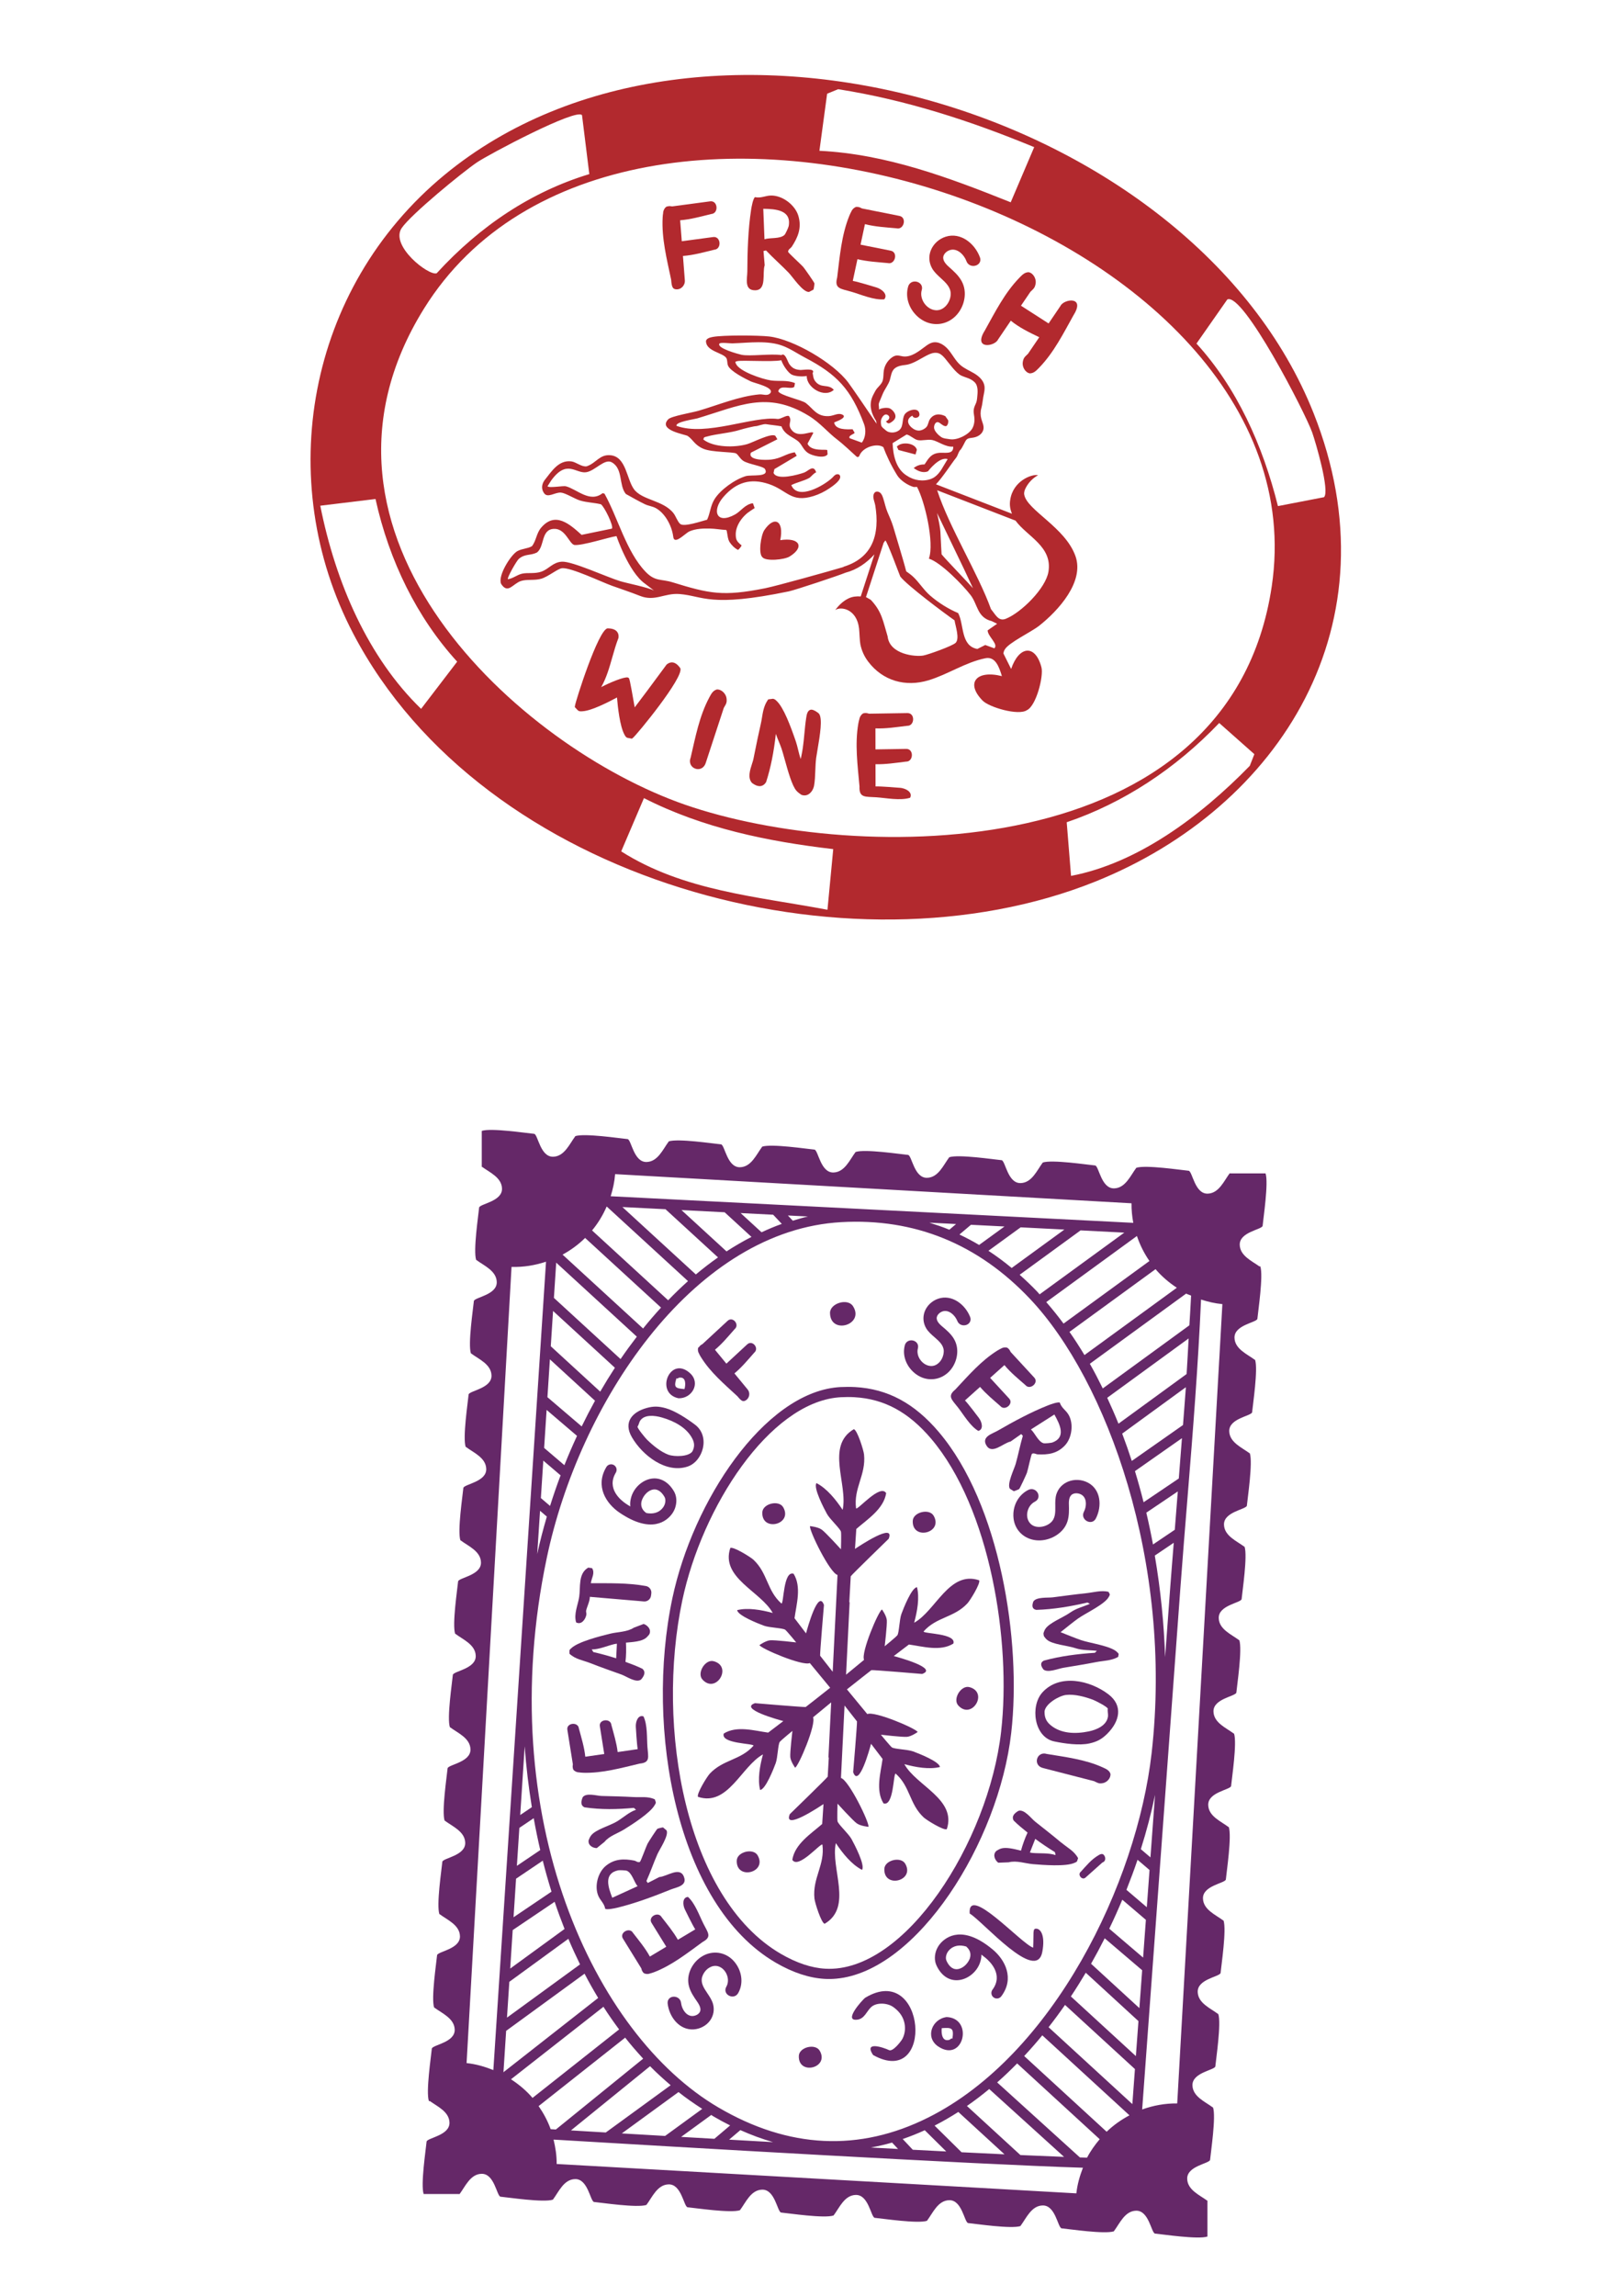 <?xml version="1.0" encoding="UTF-8"?>
<svg id="Calque_6" xmlns="http://www.w3.org/2000/svg" version="1.1" viewBox="0 0 700 1000">
  <!-- Generator: Adobe Illustrator 29.7.0, SVG Export Plug-In . SVG Version: 2.1.1 Build 138)  -->
  <defs>
    <style>
      .st0 {
        fill: #b2292e;
      }

      .st1 {
        fill: #652868;
      }
    </style>
  </defs>
  <g>
    <path class="st0" d="M390.67,194.49l.7,1.49,7.42,1.94.59-2.02c-.74-3.05-6.67-3.71-8.71-1.41Z"/>
    <path class="st0" d="M452.65,272.51c8.34-6.58,19.78-19.13,15.82-30.32-4.45-12.58-21.12-19.98-22.32-26.78-.19-1.07.23-2.15.74-3.1,1.2-2.25,3.06-4.14,5.29-5.37-2.65-.6-10.91,2.43-12.13,10.74-.4,2.32.03,4.25.75,6.04l-33.1-12.81c2.9-3,7.18-9.66,8.77-11.55.75-.9,1.11-2.94,2.1-3.68.74-1.1,1.26-2.25,1.88-3.41.71-1.32,1.43-1.43,2.96-1.61,1.15-.13,2.29-.48,3.23-1.15.94-.67,1.65-1.71,1.78-2.86.16-1.45-.58-2.82-.96-4.23-.41-1.5-.43-3.15,0-4.65.45-1.61.55-3.14.84-4.81.3-1.67.8-3.37.49-5.05-.44-2.33-2.39-4.08-4.43-5.3-2.04-1.22-4.3-2.12-6.08-3.69-2.05-1.81-3.29-4.35-5.03-6.47-1.73-2.12-4.39-3.91-7.05-3.28-1.13.27-2.12.94-3.05,1.64-2.98,2.21-6.23,4.9-9.91,4.38-.92-.13-1.84-.47-2.77-.36-.77.09-1.47.47-2.09.94-1.81,1.35-3.06,3.43-3.4,5.67-.21,1.39-.08,2.83-.44,4.19-.48,1.84-2.32,2.91-3.23,4.58-.58,1.07-1.19,2.14-1.58,3.3-1.15,3.47-.02,6.87,1.91,9.83,0,0,.07.49.2,1.19-4.45-6.62-10.86-15.94-12.33-17.92-6.39-8.59-23.86-18.85-34.45-20.07-4.79-.55-20.09-.64-24.53.19-1.09.2-3.08.63-3,2.07.28,4.23,7.35,4.81,8.84,7.1.56.86.31,2.25.75,3.3,1.01,2.48,7.35,5.68,9.95,6.91,1.61.76,10.17,2.55,8.54,5.01-1.28,1.56-3.19.49-4.75.63-9.01.8-18,4.64-26.64,7.15-2.63.77-11.82,2.32-13.12,3.68-4.68,4.86,7.45,6.57,8.5,7.3,2.36,1.64,2.95,3.94,6.81,5.57,3.76,1.59,12.94,1.29,14.23,2.03.94.54,1.61,2.17,3.07,3.18,2.23,1.53,8.84,2.3,9.56,3.67,1.93,3.66-6,2.29-8.45,3.03-4.73,1.44-11.05,5.92-13.62,10.11-1.79,2.93-1.79,5.91-3.18,8.86-2.47.63-10.08,3.29-11.74,1.83-1.16-1.02-1.89-3.35-2.89-4.64-4.41-5.7-13.73-5.63-17.25-10.49-3.2-4.42-3.37-14.02-10.07-14.76-4.88-.54-6.29,3.38-10.49,4.8-2.17.39-4.63-1.86-6.66-2.13-5.61-.74-8.66,4.41-11.72,8.2-1.21,1.69-1.47,3.65-.37,5.39,1.58,2.74,4.83-.25,7.56,0,2.02.19,5.96,2.74,8.29,3.44,2.94.89,6.1.91,9.07,1.64,1.44.93,5.62,9.38,4.82,10.6l-13.23,2.72c-5.23-4.72-11.48-10.3-17.61-3.14-2.11,2.47-2.1,5.63-4.02,8.08-2,1.13-4.17.99-6.32,2.13-2.8,1.48-8.75,10.87-7.08,14.32,2.97,4.53,5.06-.1,8.57-1.28,2.62-.88,5.92-.13,8.9-1.01,3.09-.92,7.2-4.41,9.06-4.58,3.94-.35,17.05,5.96,21.63,7.61,4.37,1.58,7.94,2.71,12.3,4.44,6.52,2.6,10.69-1.32,17.23-.8,10.4.82,13.04,6,47.6-1.16,2.83-.59,21.88-6.94,24.71-8.14,5.01-1.3,9.16-4.23,12.58-7.97l-5.96,18.32c-1.79-.14-3.61.05-5.24.82-2.38,1.12-4.34,3-5.87,5.13,2.35-1.74,9.37-.61,10.38,7.97.18,1.49.27,5.41.57,6.9.56,2.79,1.69,5.29,3.42,7.57,6.39,8.42,16.26,11.13,26.23,8.13,8.5-2.56,16.06-7.84,24.81-9.61,4.25-.86,5.92,3.51,7.19,7.79-11.13-2.81-15.97,2.99-8.36,10.7,2.8,2.84,15.57,6.64,19.26,4.12,4.06-1.88,7.33-14.79,6.33-18.65-2.65-10.18-9.78-9.41-13.2.71l-3.35-6.71c.03-.65.26-1.22.59-1.78,1.77-3.03,11.36-7.5,14.96-10.33ZM404.22,205.26s4.96-6.58,8.57-5.32l-2.02,3.37c-1.1,1.98-2.8,4.34-5.03,5.17-.01,0-.02.02-.04.03-3.51,1.34-7.54.78-10.62-1.34,0,0-.01,0-.02.01-4.81-2.93-6.05-8.99-6.24-14.21l6.09-3.75c1.68.36,3.2,2.06,4.8,2.43,1.85.42,4.4-.45,6.4-.02,2.59.56,5.73,3.14,9.11,2.88.14,3.42-3.29,2.55-5.7,2.67-3.8.2-4.98,2.29-6.79,5.07-2.25.01-3.46.65-4.74,1.56,1.79,1.37,4.11,2.33,6.23,1.45ZM382.83,178.42c.19-.14-.06-1.84-.06-2.12.01-.62.11-.85.34-1.4.51-1.17.96-2.37,1.48-3.55.84-1.91,2.41-3.9,3.02-5.86.51-1.65.61-3.99,2.35-5.23,1.25-.89,2.82-1.16,4.34-1.32,3.72-.39,7.24-3.26,10.56-4.69,1.26-.55,2.72-.85,4.02-.39,1.19.42,2.08,1.41,2.89,2.37,1.66,1.95,4.6,6.24,6.98,7.35,2.07.96,3.97,1.12,5.76,2.84,1.7,1.63,1.36,4.57,1.15,6.68-.12,1.16-.22,1.88-.7,2.89-.49,1.05-.88,2.02-.85,3.21.02.84.21,1.66.3,2.49.18,1.63-.05,3.32-.81,4.77-1.48,2.81-6.71,5.39-9.89,4.81-1.32-.24-2.64-.21-3.75-.95-1.12-.74-2.77-2.37-3.04-3.71-.13-.64-.01-1.32.29-1.9.21-.41.55-.79,1.01-.86.51-.08.98.24,1.39.54.54.4,1.76,1.42,2.56,1.16.7-.23,1.15-2.11.77-2.65,0,0-1.18-1.67-1.18-1.67-2.45-1.23-5.1-1.06-6.7,1.35-.65.97-.68,2.25-1.36,3.19-.62.86-1.89,1.55-2.94,1.71-1.34.21-2.68-.43-3.7-1.32-.77-.67-1.43-1.55-1.5-2.57-.08-1.21.87-2.06,1.85-2.59.53,1.61,3.23,1.09,3.1-.61-.25-3.47-5.5-1.73-6.54.26-1.22,2.35-.24,5.42-2.62,6.93-1.15.73-2.58.95-3.9.64-.7-.16-1.18-.43-1.69-.89-.53-.49-1.4-1.04-1.75-1.68-.2-.37-.24-.8-.27-1.22-.03-.43-.07-.87,0-1.3.15-.95,1.12-2.72,2.27-2.63.4.03.78.25,1.06.54.86.92-.24,2.2-1.17,2.42.3.42.67.89,1.18.9.31.01.59-.15.86-.3.99-.59,2.01-1.42,2.12-2.57.13-1.43-1.27-3.07-2.49-3.64-1.07-.49-3.79-.17-4.73.53ZM335.7,165.65c-3.68-.54-13.6-3.85-15.12-7.21-.37-.81-.45-.92.5-1.15,2.27-.55,14.97.44,19.26-.41.74,2.29,2.99,5.43,4.46,6.22,1.32.7,4.33,1.05,6.61.64-.1,5.16,7.79,9.77,11.79,6.03-2.41-2.74-5.48-.48-8-3.63-.98-1.22-.96-2.42-1.22-3.67,1.48-2.34-4.54-1.29-5.23-1.34-2.32-.15-3.73-.75-5.04-2.73-.43-.65-1.02-2.61-1.86-3.52v-.07s-.04,0-.06,0c-.38-.38-.8-.58-1.3-.25-.03.02-.03.07-.06.09-4.59-.73-13.82.63-17.46-.15-1.21-.26-10.91-2.86-9.59-4.87.41-.63,4.73-.07,5.61-.1,1.93-.06,3.85-.18,5.77-.29,3.76-.21,7.54-.37,11.28.15,6.34.88,9.4,3.61,14.78,6.43,13.73,7.21,19.83,13.63,25.55,28.84.96,2.56.72,5.9-.96,8.11l-5.26-1.92c-.95-1.1,2.03-1.89,2.13-2.36l-.88-1.54c-2.7.03-7.51.33-8.05-2.98.58-.3,5.27-1.8,4.02-3.14-2.08-1.41-3.96.27-6.39.39-5.29.25-6.79-3.3-9.98-5.71-1.82-1.38-11.37-3.32-11.99-5.15.87-3.08,5.19-.56,6.96-1.85l.33-1.65c-3.32-1.47-7.03-.68-10.6-1.2ZM270.01,253.05c-5.5-1.67-20.8-8.71-25.24-8.44-3.98.24-5.59,3.13-8.95,4.34-2.84,1.02-6.04.33-8.41.88-2.24.52-3.9,2.09-6.15,2.4-.62-.35,3.8-8.06,4.72-8.84,2.8-2.35,4.97-1.33,7.91-2.78,3.38-2.56,1.71-9.95,7.25-10.29,5.1-.36,6.75,6.37,8.99,7,3.25.46,15.29-3.44,18.41-3.85,0,0,5.27,15.7,12.43,20.72l3.91,2.99c-2.85-1.45-11.81-3.19-14.86-4.12ZM416.26,279.95c-1.3,1.32-11.77,5.09-14.05,5.52-3.43.63-14.72-.42-15.57-8.34-2.02-6.66-2.48-10.77-7.34-15.92l-1.94-1.11c-.05-.02-.11,0-.16-.02l7.71-23.71c.23-.34.51-.65.73-1,.79.3,6.19,15.04,6.51,15.69,2.74,3.7,19.54,16.25,23.64,19.08.38,2.48,2.33,7.93.48,9.81ZM433.11,282.33l-3.94-1.44-3.45,1.73c-7.33-1.34-5.7-10.56-8.35-15.63-4.33-1.83-8.61-4.52-12.19-7.61-2.81-2.42-4.96-5.99-7.54-8.33-.9-.82-1.9-1.53-2.9-2.24-1.17-4.69-5.19-17.73-5.69-19.54-.66-2.14-1.58-4.16-2.46-6.22-.85-2-1.19-3.99-1.87-6.04-.26-.79-.54-1.62-1.11-2.22-.57-.61-1.54-.93-2.27-.53-.64.36-.91,1.16-.92,1.9-.01,1.42.64,2.66.86,4.04.23,1.46.4,2.93.49,4.4.18,2.94,0,5.91-.71,8.77-1.78,7.04-6.67,11.32-13.63,13.45,0,.04-.01.08-.02.11-6.36,1.88-28.98,8.21-34.11,9.24-18.45,3.69-24.29,2.36-40.42-2.6-4.98-1.53-7.52-.2-11.76-4.66-8.36-8.8-11.96-23.42-17.81-33.92l-.81-.22c-5.56,4.38-11.16-1.72-16.01-3-1.18-.31-7.3.88-8,0l1.57-2.48c6.84-9.47,10.72-2.94,15.28-3.64,3.95-.61,8-6.13,11.19-4.3,4.96,2.85,2.93,9.89,6.07,13.76,2.68,1.47,5.56,3.15,8.29,4.46,1.59.77,3.34.89,4.89,1.77,4.03,2.29,6.84,7.69,7.45,12.2.06.44.12.91.4,1.26,1.23,1.46,5.21-2.74,6.61-3.36,2.84-1.25,6.05-1.33,9.1-1.26,2.3.05,4.55.49,6.85.61.09,0,.19.01.35.29.34,1.53.43,3.72,1.28,5.02.84,1.29,2.26,2.73,3.68,3.38.64-.54,1.16-1.21,1.55-1.95-.97-.79-1.99-1.66-2.35-2.85-.15-.49-.18-1.01-.21-1.52-.14-2.52.95-5.01,2.45-7.01.77-1.03,1.68-1.95,2.67-2.77.25-.21,3.1-2.15,3.11-2.12,0,0-.76-2.11-.76-2.11-3.41.44-5.21,3.47-7.74,4.88-8.3,4.62-10.19-1.72-5.16-7.55,5.57-6.47,11.86-8.36,19.83-5.69,8.11,2.72,9.61,8.32,19.52,5.22,2.46-.77,4.81-1.94,6.94-3.39,1.2-.82,5.65-3.76,4.45-5.64-.36-.56-1.22-.58-1.8-.26-.58.32-.99.88-1.48,1.35-3.32,3.18-14.98,10.14-17.84,3.19,2.38-1.21,5.51-1.83,7.78-3.09.84-.47,1.89-2.06,3.06-2.46-1.16-3.65-3.45-.53-5.24.1-2.45.87-11.94,3.58-13.33.13l.37-1.64,9.74-5.8-.88-1.54c-3.95.65-5.84,2.66-10.26,3.18-2.23.26-10.38.43-8.82-3.02l11.52-5.82-.9-1.53c-1.9-1.26-9.77,2.92-12.23,3.64-5.31,1.54-14.53,1.56-19.12-2.01.27-1.18.51-.98,1.39-1.24,4.36-1.27,10.15-1.55,14.64-2.98,1.73-.55,6.23-1.62,6.86-1.59.63.03,3.33-1.05,4.43-.87,2.24.37,4.48.52,6.7.95,1.54,4.07,5.58,4.73,7.69,6.9,1.4,1.44,1.81,3.22,3.78,4.63,1.74,1.25,7.33,2.67,8.63.66l-.13-1.83c-.42-.54-7.03.83-8.61-2.8l2.53-4.72c-.76-1.17-6.67,2.7-9.61-1.46-1.8-2.55.63-3.64-1.01-5.85-.96-.62-3.62,1.42-4.99,1.25-10.74-1.36-30.91,7.71-43.95,3.02-.75-1.73,7.8-2.91,8.95-3.25,18.33-5.48,30.47-12.18,48.51-1.21,5.22,3.17,8.32,7.3,12.76,10.61,1.78,1.33,6.19,5.39,8.14,7.2.41.38,1.05.2,1.25-.33,1.5-3.98,7.91-5.58,10.39-3.78-.01-.07,0-.07,0-.13,1.37,3.65,3.3,7.9,6.1,12.42,1.39,2.24,4.68,4.4,7.22,5.09,0,0,.57-.02,1.41-.04,3.39,6.22,7.62,24.29,5.18,31.24,5.2,1.6,14.84,11.55,18.17,15.88,3.18,4.14,2.78,9.75,9.25,11.35l2.3,1.12-4.14,2.88c.03,2.65,4.83,5.99,2.93,7.82ZM408.15,223.35l11.86,24.67,3.81,8.14c-1.98-2.29-11.75-12.39-13.67-14.76,0,0-.35-5.84-.52-9.89-.06-1.41-.67-4.66-1.47-8.16ZM438.14,269.47c-3.22,1.29-4.46-1.8-6.47-4.18-5.53-15.4-18.2-35.64-23.44-51.78l34.12,13.21c5.09,6.95,16.14,11.22,14.35,22.24-1.18,7.3-11.88,17.84-18.57,20.51Z"/>
    <path class="st0" d="M339.88,235.23c1.74-8.51-2.58-10.81-6.94-4.38-1.48,2.18-2.69,10.22-.85,11.8,1.48,1.92,9.57,1.1,11.82-.27,6.64-4.04,4.55-8.47-4.03-7.15Z"/>
    <path class="st0" d="M325.53,118.21c0,2.96-1.5,8.23,3.36,8.21,5.27-.03,3.04-7.46,4.2-10.92l-.52-6.19,1.11-.24c3.15,3.34,6.66,6.38,9.85,9.69,1.76,1.83,6.24,8.65,8.9,8.37l1.91-1c.14-.24.46-2.39.42-2.72-.05-.43-4.2-6.36-4.82-7.09-.94-1.11-6.55-6.13-6.64-6.67-.05-1.02,1.19-1.61,1.53-2.12,2.82-4.27,4.45-8.38,2.94-13.5-1.4-4.77-6.96-9-12-8.88-2.44.06-4.32,1.26-6.89.7-.85.53-1.52,4.28-1.69,5.41-1.32,8.55-1.63,18.3-1.66,26.97ZM343.53,98.51c-.12.64-1.39,3.37-1.77,3.75-1.89,1.89-6.36,1.14-8.76,1.94l-.52-13.28c5.35.09,12.36.51,11.06,7.59Z"/>
    <path class="st0" d="M434.73,147.87l5.57-8.21c3.69,2.99,8.04,5.12,12.4,7.19l-4.9,7.21c-1.38,1.37-1.94,1.63-2.28,3.59-.34,1.96.92,4.51,3.03,4.95,1.72-.03,2.72-1.05,4.09-2.46,6.4-6.59,10.56-14.95,15.02-22.94,5.27-8.41-4.32-7.02-5.75-3.93l-5.15,7.59-12.03-7.73,4.11-6.05c1.38-1.37,1.94-1.63,2.28-3.59.34-1.96-.92-4.51-3.03-4.95-1.72.03-2.72,1.05-4.09,2.46-6.4,6.59-10.56,14.95-15.02,22.94-5.27,8.41,4.31,7.02,5.75,3.93Z"/>
    <path class="st0" d="M370.89,127.06c4,1.15,9.84,3.74,14.3,3.29,1.72-2.13-1.07-4.46-3.42-5.17-.61-.18-7.85-2.42-10.3-2.85l2.03-9.46c4.28,1.03,8.77,1.28,13.18,1.69,3.26.84,4.7-4.8,1.24-5.4l-13.07-2.61,1.88-8.79c.03-.07.03-.09.06-.15,4.43,1.15,9.11,1.39,13.7,1.81,3.26.84,4.7-4.8,1.24-5.4l-16.23-3.24c-.15-.07-.21-.09-.34-.15-.32-.18-.63-.34-.97-.42-.01,0-.04,0-.05,0-.43-.1-.87-.17-1.31-.09-.82.34-1.35.88-1.78,1.55-.1.14-.12.28-.21.44-.3.55-.59,1.12-.87,1.83-3.45,8.51-4.17,17.82-5.3,26.9-1.3,4.94,1.43,4.84,6.22,6.22Z"/>
    <path class="st0" d="M288.88,92.66c-.11.62-.19,1.25-.23,2.01-.51,9.17,1.83,18.21,3.7,27.16.23,3.11.65,4,2.08,4.16,2.21.25,4.05-1.71,3.88-3.93l-.82-10.59c4.6-.34,9.14-1.63,13.65-2.72,3.35-.26,2.89-6.06-.58-5.51l-13.58,1.82-.7-8.97c0-.07,0-.1,0-.17,4.56-.35,9.07-1.64,13.55-2.72,3.35-.26,2.89-6.06-.58-5.51l-16.4,2.19c-.16-.02-.23-.01-.37-.03-.36-.06-.7-.12-1.06-.08-.02,0-.04.01-.05.01-.44.05-.87.12-1.26.34-.66.59-.99,1.27-1.19,2.04-.05.17-.02.31-.06.48Z"/>
    <path class="st0" d="M400.77,138.72c.57.42,1.15.79,1.76,1.1,4.17,2.15,9.13,1.67,12.85-1.4,4.06-3.35,5.89-9.27,4.33-14.09-.9-2.8-2.87-4.9-4.86-6.74-.24-.22-.5-.45-.77-.69-1.46-1.28-3.11-2.74-3.22-4.48-.12-1.91,1.9-3.52,3.78-3.69,2.83-.26,5.38,2.39,6.34,5.01.4,1.09,1.28,1.83,2.4,2.02,1.17.2,2.38-.21,3.08-1.05.61-.73.75-1.68.38-2.67-2.21-6.01-8.37-11-14.86-8.97-2.97.93-5.4,3.15-6.51,5.93-1.03,2.59-.84,5.38.53,7.84.91,1.63,2.37,2.97,3.79,4.26,2.24,2.05,4.35,3.99,4.33,6.91-.01,2.04-.96,4.17-2.47,5.57-.83.77-2.2,1.65-4.04,1.52-1.91-.13-3.78-1.27-5.01-3.05-1.22-1.77-1.63-3.9-1.1-5.72.31-1.04.1-2.02-.6-2.75-.77-.81-2.03-1.17-3.15-.9-1.05.25-1.84,1.02-2.16,2.1-1.47,4.94.61,10.55,5.17,13.95Z"/>
    <path class="st0" d="M572.21,179.97C519.63,47.44,305.36-15.97,193.66,76.14c-60.05,49.52-74.64,133.21-39.77,199.84,56.6,108.13,215.98,151.01,323.25,107.93,80.6-32.37,131.35-112.49,95.07-203.94ZM534.61,130.41c6.83-3.23,33.93,49.32,36.96,57.88,1.5,4.23,7.78,25.57,5.17,28.23l-20.08,3.88c-6.63-26.65-18.02-51.66-35.48-70.78l13.43-19.21ZM298.44,350.45c-71.88-24.94-174.97-117.48-113.78-216,85.94-138.35,392.94-37.49,369.3,120.94-18.25,122.29-181.03,120.9-255.52,95.06ZM365.1,38.85c29.65,4.66,57.72,13.8,85.39,25.23l-10.23,24.02c-26.82-10.74-54.1-21-83.33-22.43l3.36-24.85,4.8-1.97ZM174.98,99.31c3.99-5.89,26.29-24.18,32.76-28.58,5.19-3.53,43.44-23.79,45.78-20.57l3.18,25.66c-25.08,7.6-47.53,22.45-66.48,43.17-3.43,1.32-20.45-12.01-15.24-19.69ZM183.42,308.69c-22.98-22.27-37.18-54.67-43.91-88.46l24.06-2.92c5.96,27.08,18.14,51.75,35.57,70.84l-15.71,20.54ZM270.59,370.77l9.91-23.2c25.76,13.12,53.94,18.88,82.45,22.21l-2.51,26.41c-30.65-5.79-62.74-8.19-89.85-25.43ZM466.54,381.44l-1.89-23.36c24.6-8.36,47.31-23.19,66.43-43.22l15.31,13.57-1.99,5.08c-21.88,22.45-49.12,42.45-77.86,47.93Z"/>
    <path class="st0" d="M312.2,300.27c-1.64.5-2.33,1.76-3.25,3.49-4.33,8.1-6.03,17.28-8.11,26.19-1.82,4.78,5.06,7.28,6.61,2.19l7.83-23.87c.95-1.69,1.42-2.1,1.21-4.08-.21-1.98-2.12-4.08-4.28-3.93Z"/>
    <path class="st0" d="M293.09,288.49c-.88-.12-1.75.15-2.58.8l-.21.21c-6.69,9.09-11.33,15.3-13.83,18.55-2.23-12.72-2.3-12.75-2.81-12.93-.05-.04-.11-.06-.18-.08-1.5-.4-7.87,2.21-11.6,4.19,2.29-4.01,3.58-8.57,4.84-13.01.79-2.77,1.61-5.65,2.64-8.3l.06-.14v-.14c.13-1.05-.11-1.93-.69-2.6-1-1.17-2.7-1.37-4.1-1.4-4.07.69-14.01,31.94-14.19,33.82l-.05.5,1.31,1.38.39.27c.62.23,1.15.18,1.73.13,3.87-.25,10.98-3.88,14.94-5.99.35,4.23,1.25,12.5,3.24,16.16.18.36.43.85.94,1.23l.2.14,2.11.41.4-.31c1.62-1.23,22.34-26.44,20.7-30.37-.68-.97-1.76-2.28-3.26-2.52Z"/>
    <path class="st0" d="M355.48,330.32c.1-.78.3-1.97.55-3.38,1.28-7.44,2.22-13.77.82-15.99-.39-.62-2.49-1.96-3.47-1.91-1.7.17-1.99,2.19-2.2,3.56-.36,2.28-.58,4.66-.8,6.96-.2,2.11-.39,4.23-.7,6.28-.2,1.33-.46,2.64-.73,3.95-.05.25-.1.5-.15.74-.48-1.28-.82-2.69-1.16-4.07-.3-1.23-.59-2.45-.97-3.55-2.31-6.74-5.33-14.83-8.39-17.68-.29-.29-.69-.69-1.31-.86l-.22-.07-2.12.27-.28.42c-1.59,2.36-2.04,5.04-2.46,7.63-.16.95-.31,1.89-.53,2.82-.95,4.11-1.78,8.18-2.65,12.49l-.55,2.72c-.11.54-.34,1.24-.59,1.99-.88,2.73-1.97,6.1-.03,8.3.63.47,1.47,1.03,2.4,1.28.48.13.98.17,1.49.09.88-.16,1.61-.69,2.19-1.57l.13-.27c1.96-6.1,3.31-12.8,4.2-20.89.38,1.13.84,2.25,1.29,3.35.43,1.05.87,2.11,1.22,3.16.37,1.08.81,2.7,1.32,4.51,1.44,5.17,3.22,11.6,5.15,13.77.59.67,1.29,1.18,2.11,1.74,1.03.42,2.09.37,3.04-.15,1.24-.69,2.23-2.2,2.53-3.85.36-1.97.45-4.32.54-6.58.07-1.78.14-3.62.34-5.18Z"/>
    <path class="st0" d="M392.05,343.09c-.64-.05-8.19-.7-10.67-.61l-.02-9.67c4.4.11,8.84-.6,13.24-1.13,3.36.14,3.58-5.68.07-5.54l-13.32.21-.02-8.99c.01-.07.01-.09.03-.16,4.57.18,9.2-.57,13.78-1.12,3.36.14,3.58-5.68.07-5.54l-16.55.26c-.16-.04-.23-.04-.37-.07-.34-.1-.68-.2-1.04-.21-.02,0-.04,0-.06,0-.44,0-.88.02-1.3.19-.72.51-1.13,1.14-1.42,1.89-.07.16-.06.3-.11.47-.18.6-.34,1.22-.47,1.97-1.58,9.05-.31,18.3.5,27.41-.23,5.1,2.42,4.43,7.39,4.76,4.15.28,10.41,1.57,14.67.19,1.23-2.45-1.99-4.13-4.43-4.33Z"/>
  </g>
  <g>
    <path class="st1" d="M294.18,656.38c-.32,1.02-.81,2.01-1.46,2.9-2.21,3-8.86,8.97-22.88-.55-5.78-3.93-10.74-11.52-5.7-19.88.68-1.13,2.16-1.5,3.29-.82,1.14.68,1.49,2.15.82,3.29-4.19,6.96,2.22,12.04,4.28,13.44.61.42,1.3.86,2.03,1.29-.13-1.12-.05-2.29.24-3.47,1.03-4.49,4.9-8.07,9.06-8.66,3.82-.55,7.38,1.49,9.74,5.58,1.14,1.97,1.3,4.53.57,6.88ZM281.52,658.9c2.79.52,5.49.05,7.34-2.47,1.02-1.39,1.28-3.34.6-4.53-.95-1.66-2.58-3.57-4.91-3.23-2.23.32-4.33,2.52-5.08,5.06-.35,1.43-.3,3.48,1.94,5.08.04.03.08.06.12.09Z"/>
    <path class="st1" d="M281.72,613.15c2.89-.8,5.07-.78,8.2.08,4.09,1.12,9.34,4.57,12.82,7.19,6.82,5.14,3.43,16.02-3.2,18.24-9.38,3.14-19.64-4.77-24.29-12.76-3.82-6.57.14-11.01,6.47-12.75ZM278.8,618.76c-.39.62-.57,1.82-1.1,2.5-.12.73,3.34,4.9,4.1,5.66,2.5,2.46,6,5.35,9.3,6.57,2.75,1.02,8.99.91,10.52-1.45.92-1.82.99-3.47,0-5.45-2.49-4.93-8.01-7.76-13.27-9.28-3.21-.93-7.71-1.42-9.55,1.45Z"/>
    <path class="st1" d="M310.87,723.44c-3.68-.99-7.45,5.19-4.87,8,5.89,6.42,13.28-5.73,4.87-8Z"/>
    <path class="st1" d="M297.88,817.2c-1.85-4.44-7.35.01-10.67.23l-5.04,2.58-.59-.85c1.73-3.81,3.08-7.82,4.77-11.66.93-2.12,5.14-8.26,3.98-10.41l-1.51-1.27c-.25-.03-2.18.44-2.44.59-.34.19-3.91,5.74-4.32,6.52-.62,1.18-2.91,7.65-3.34,7.92-.84.4-1.77-.45-2.32-.56-4.58-.9-8.61-.85-12.41,2.19-3.54,2.83-5.19,8.99-3.34,13.2.89,2.04,2.56,3.21,2.97,5.57.74.53,4.14-.2,5.15-.44,7.67-1.84,16.01-4.95,23.34-7.92,2.5-1.02,7.47-1.58,5.76-5.67ZM266.7,826.45c-1.77-4.55-3.84-10.6,2.58-11.95.58-.12,3.33,0,3.78.2,2.25.94,3.16,4.97,4.66,6.72l-11.02,5.03Z"/>
    <path class="st1" d="M306.76,851.46c-4.37,2.11-7.32,7.02-6.96,11.67.19,2.7,1.49,5.01,2.87,7.1.16.25.34.5.53.77,1,1.44,2.14,3.07,1.86,4.58-.27,1.57-2.37,2.58-3.98,2.34-2.49-.37-4.13-3.21-4.41-5.7-.22-1.89-1.94-2.84-3.49-2.67-1.56.19-2.52,1.4-2.36,2.94.66,5.86,5.1,11.69,11.36,11.28,2.87-.19,5.55-1.65,7.16-3.91,1.48-2.11,1.93-4.65,1.24-7.17-.46-1.66-1.47-3.17-2.45-4.64-1.52-2.27-2.96-4.42-2.33-6.94.5-1.77,1.71-3.42,3.33-4.31.87-.49,2.25-.97,3.81-.47,1.62.52,3,1.9,3.69,3.71.7,1.78.6,3.72-.26,5.18-.89,1.58-.17,3.1,1.06,3.8,1.26.74,3.13.64,4.09-1,.36-.63.66-1.28.88-1.96,1.26-3.79.38-8.25-2.46-11.68-3.28-3.97-8.57-5.15-13.17-2.93Z"/>
    <path class="st1" d="M306.37,837.67c-1.72-3.39-3.63-8.89-6.7-11.58-2.49.18-2.31,3.49-1.32,5.49.26.52,3.27,6.74,4.5,8.64l-7.57,4.53c-1.97-3.5-4.6-6.65-7.07-9.84-1.46-2.69-6.12-.15-4.37,2.53l6.39,10.34-7.03,4.21c-.06.02-.08.03-.14.05-1.99-3.67-4.74-6.94-7.31-10.27-1.46-2.69-6.12-.15-4.37,2.53l7.93,12.84c.05.14.08.2.11.32.08.32.16.63.32.91,0,.01.02.03.03.04.2.35.43.68.76.93.74.33,1.43.36,2.14.23.16-.02.27-.1.42-.13.56-.14,1.11-.31,1.76-.55,7.82-2.99,14.48-8.3,21.23-13.2,4.1-2.21,2.33-3.96.28-8.02Z"/>
    <path class="st1" d="M253.99,772.02c8.37.25,16.56-2.09,24.68-4,4.64-.45,3.68-2.76,3.34-7.29-.28-3.79.08-9.6-1.72-13.27-2.37-.8-3.47,2.33-3.33,4.56.04.58.42,7.48.82,9.71l-8.73,1.27c-.47-3.98-1.69-7.91-2.74-11.81-.31-3.05-5.59-2.49-5.01.65l1.91,12-8.11,1.18c-.07,0-.09,0-.15,0-.43-4.15-1.7-8.23-2.79-12.29-.31-3.05-5.59-2.49-5.01.65l2.38,14.9c-.01.15,0,.21-.02.33-.05.33-.09.65-.05.97,0,.01.01.03.01.04.05.4.13.79.34,1.15.55.59,1.18.88,1.89,1.03.15.05.28.01.44.04.57.08,1.14.15,1.84.17Z"/>
    <path class="st1" d="M295.55,608.93c5.75.2,9.75-6.44,5.13-10.83-8.8-8.16-15.63,8.65-5.13,10.83ZM294.65,600.22c.65.38.75-.33,1.48-.29,2.66-.24,2.6,2.94,2.03,5-3.94-.34-4.77-.62-3.51-4.7Z"/>
    <path class="st1" d="M270.82,729.29c2.09.75,6.25,3.76,8.43,2.12,1.24-1.44,2.22-3.18.62-4.65-2.41-1.21-4.92-2.11-7.42-3.04.31-2.77.36-5.56.21-8.37,3.31-.27,6.79-.56,8.6-1.96.58-.45,1.08-1.02,1.55-1.61,1.08-2.11-.72-4-2.44-4.57l-4.26,1.62c-2.94,1.94-7.04,1.81-10.32,2.62-4.14,1.02-13.88,3.45-16.91,6.3-.31.29-.65.53-.82.95v1.47c2.54,2.43,5.96,2.87,9.03,4.08,4.49,1.77,9.08,3.37,13.74,5.04ZM267.57,715.99c.33-.08.78-.11,1.15-.17l-.32,6.36c-3.28-1.05-6.6-1.97-9.95-2.73l-.69-1.14c3.27,0,6.59-1.54,9.82-2.32Z"/>
    <path class="st1" d="M263.31,802.12c2.08-2.62,5.81-3.71,8.53-5.41,3.43-2.14,11.49-7.21,13.38-10.68.19-.35.43-.67.46-1.1l-.43-1.32c-3.01-1.44-6.23-.82-9.35-1.01-4.57-.27-9.18-.35-13.87-.48-2.11-.06-6.75-1.54-8.22.58-.69,1.67-1.06,3.52.81,4.37,7.18,1.07,14.36.91,21.47.24l.96.82c-2.94.97-5.48,3.34-8.16,5-3.26,2.02-9.66,3.59-11.57,6.4-.39.58-.67,1.24-.92,1.9-.35,2.22,1.84,3.39,3.55,3.4l3.36-2.72Z"/>
    <path class="st1" d="M255.42,703.11c.09-.54-.23-1.23-.1-1.74.48-1.99,1.56-3.85,1.62-5.97l23.53,2.01c1.54.13,2.9-.97,3.11-2.5l.13-.98c.2-1.53-.83-2.95-2.35-3.23-7.87-1.44-15.99-1.19-23.99-1.23.26-2.2,1.93-4.39.53-6.56l-1.67-.23c-4.48,2.6-3.3,8.49-3.93,12.7-.52,3.51-2.44,7.42-1.35,11.15,2.31,1.25,4.14-1.36,4.48-3.42Z"/>
    <path class="st1" d="M408.01,848.94c.42-.98,1-1.92,1.74-2.74,2.5-2.77,9.71-8.05,22.71,2.82,5.36,4.48,9.55,12.53,3.7,20.34-.79,1.06-2.29,1.28-3.36.49-1.06-.79-1.27-2.28-.49-3.36,4.86-6.51-1.02-12.2-2.93-13.79-.57-.48-1.21-.98-1.89-1.49.02,1.13-.18,2.28-.58,3.43-1.47,4.36-5.67,7.54-9.88,7.72-3.86.17-7.19-2.21-9.14-6.52-.94-2.07-.85-4.63.11-6.91ZM420.86,847.68c-2.73-.79-5.45-.6-7.55,1.73-1.15,1.28-1.6,3.2-1.04,4.45.78,1.75,2.22,3.81,4.57,3.7,2.25-.1,4.56-2.08,5.56-4.53.49-1.39.65-3.43-1.42-5.25-.04-.04-.07-.07-.11-.11Z"/>
    <path class="st1" d="M408.93,623.61c-10.66-12.54-22.24-18.75-36.42-19.56-2.1-.11-4.28-.11-6.5,0-.4.02-.8.05-1.19.09-32.04,2.86-62.94,49.41-71.93,91.84-12.03,56.77,1.77,133.61,45.05,158.76,7.39,4.3,14.55,6.66,21.29,7.04,1.67.1,3.33.06,5-.09,35.35-3.15,70.81-59.35,76.26-107.08,4.58-40.13-4.93-99.69-31.57-131ZM436.08,754.12c-5.49,48.1-41.86,105.16-76.59,103.23-6.04-.34-12.54-2.51-19.32-6.45-41.56-24.16-54.65-98.75-42.95-154.01,8.66-40.85,37.88-85.66,67.93-88.34.36-.03.73-.05,1.09-.08,2.06-.1,4.09-.11,6.01,0,12.9.74,23.46,6.45,33.29,18,25.83,30.37,35.02,88.42,30.54,127.63Z"/>
    <path class="st1" d="M372.71,501.65c-2.51,3.31-4.72,8.85-9.68,8.96-5.54.12-6.55-9.35-8.18-9.96-3.47-.33-18.89-2.65-22.9-1.29v.1c-2.49,3.32-4.7,8.76-9.62,8.86-5.54.12-6.55-9.35-8.18-9.96-3.47-.33-18.89-2.65-22.9-1.29v.1c-2.48,3.32-4.7,8.76-9.62,8.86-5.54.12-6.55-9.35-8.18-9.96-3.47-.33-18.89-2.65-22.9-1.29v.1c-2.49,3.32-4.7,8.76-9.62,8.86-5.54.12-6.55-9.35-8.18-9.96-3.47-.33-18.89-2.65-22.9-1.29v15.47s-.14,0-.14,0c.04.03.09.06.13.09v.03s.05,0,.05,0c3.33,2.46,8.67,4.68,8.78,9.56.12,5.54-9.35,6.55-9.96,8.18-.33,3.47-2.65,18.89-1.29,22.9h.1c3.32,2.48,8.76,4.7,8.86,9.62.12,5.54-9.35,6.55-9.96,8.18-.33,3.47-2.65,18.89-1.29,22.9h.1c3.32,2.49,8.76,4.7,8.86,9.62.12,5.54-9.35,6.55-9.96,8.18-.33,3.47-2.65,18.89-1.29,22.9h.1c3.32,2.49,8.76,4.7,8.86,9.62.12,5.54-9.35,6.55-9.96,8.18-.33,3.47-2.65,18.89-1.29,22.9h.1c3.32,2.49,8.76,4.7,8.86,9.62.12,5.54-9.35,6.55-9.96,8.18-.33,3.47-2.65,18.89-1.29,22.9h.1c3.32,2.49,8.76,4.7,8.86,9.62.12,5.54-9.35,6.55-9.96,8.18-.33,3.47-2.65,18.89-1.29,22.9h.1c3.32,2.49,8.76,4.7,8.86,9.62.12,5.54-9.35,6.55-9.96,8.18-.33,3.47-2.65,18.89-1.29,22.9h.11c3.32,2.48,8.74,4.7,8.85,9.61.12,5.54-9.35,6.55-9.96,8.18-.33,3.47-2.65,18.89-1.29,22.9h.11c3.32,2.48,8.74,4.7,8.85,9.61.12,5.54-9.35,6.55-9.96,8.18-.33,3.47-2.65,18.89-1.29,22.9h.11c3.32,2.48,8.74,4.7,8.85,9.61.12,5.54-9.35,6.55-9.96,8.18-.33,3.47-2.65,18.89-1.29,22.9h.42c3.34,2.4,8.44,4.63,8.55,9.4.12,5.54-9.35,6.55-9.96,8.18-.33,3.47-2.65,18.89-1.29,22.9h15.56s0,.15,0,.15c2.51-3.31,4.72-8.85,9.68-8.95,5.54-.12,6.55,9.35,8.18,9.96,3.47.33,18.89,2.65,22.9,1.29v-.03c2.5-3.32,4.71-8.82,9.66-8.92,5.54-.12,6.55,9.35,8.18,9.96,3.47.33,18.89,2.65,22.9,1.29v-.03c2.5-3.32,4.71-8.82,9.66-8.92,5.54-.12,6.55,9.35,8.18,9.96,3.47.33,18.89,2.65,22.9,1.29v-.03c2.5-3.32,4.71-8.82,9.66-8.92,5.54-.12,6.55,9.35,8.18,9.96,3.47.33,18.89,2.65,22.9,1.29h.02c2.51-3.31,4.72-8.85,9.68-8.95,5.54-.12,6.55,9.35,8.18,9.96,3.47.33,18.89,2.65,22.9,1.29v-.1c2.49-3.32,4.7-8.75,9.62-8.86,5.54-.12,6.55,9.35,8.18,9.96,3.47.33,18.89,2.65,22.9,1.29v-.1c2.49-3.32,4.7-8.75,9.62-8.86,5.54-.12,6.55,9.35,8.18,9.96,3.47.33,18.89,2.65,22.9,1.29v-.1c2.49-3.32,4.7-8.75,9.62-8.86,5.54-.12,6.55,9.35,8.18,9.96,3.47.33,18.89,2.65,22.9,1.29v-15.47s.14,0,.14,0c-.04-.03-.09-.06-.13-.09v-.03s-.05,0-.05,0c-3.33-2.46-8.67-4.68-8.78-9.56-.12-5.54,9.35-6.55,9.96-8.18.33-3.47,2.65-18.89,1.29-22.9h-.1c-3.32-2.49-8.75-4.7-8.86-9.62-.12-5.54,9.35-6.55,9.96-8.18.33-3.47,2.65-18.89,1.29-22.9h-.1c-3.32-2.49-8.75-4.7-8.86-9.62-.12-5.54,9.35-6.55,9.96-8.18.33-3.47,2.65-18.89,1.29-22.9h-.1c-3.32-2.49-8.75-4.7-8.86-9.62-.12-5.54,9.35-6.55,9.96-8.18.33-3.47,2.65-18.89,1.29-22.9h-.1c-3.32-2.49-8.75-4.7-8.86-9.62-.12-5.54,9.35-6.55,9.96-8.18.33-3.47,2.65-18.89,1.29-22.9h-.1c-3.32-2.49-8.75-4.7-8.86-9.62-.12-5.54,9.35-6.55,9.96-8.18.33-3.47,2.65-18.89,1.29-22.9h-.1c-3.32-2.49-8.75-4.7-8.86-9.62-.12-5.54,9.35-6.55,9.96-8.18.33-3.47,2.65-18.89,1.29-22.9h-.11c-3.32-2.48-8.74-4.7-8.85-9.61-.12-5.54,9.35-6.55,9.96-8.18.33-3.47,2.65-18.89,1.29-22.9h-.11c-3.32-2.48-8.74-4.7-8.85-9.61-.12-5.54,9.35-6.55,9.96-8.18.33-3.47,2.65-18.89,1.29-22.9h-.11c-3.32-2.48-8.74-4.7-8.85-9.61-.12-5.54,9.35-6.55,9.96-8.18.33-3.47,2.65-18.89,1.29-22.9h-.42c-3.34-2.4-8.44-4.63-8.55-9.4-.12-5.54,9.35-6.55,9.96-8.18.33-3.47,2.65-18.89,1.29-22.9h-15.56s0-.15,0-.15c-2.51,3.32-4.72,8.85-9.68,8.96-5.54.12-6.55-9.35-8.18-9.96-3.47-.33-18.89-2.65-22.9-1.29v.03c-2.5,3.32-4.71,8.82-9.66,8.92-5.54.12-6.55-9.35-8.18-9.96-3.47-.33-18.89-2.65-22.9-1.29v.03c-2.5,3.32-4.71,8.82-9.66,8.92-5.54.12-6.55-9.35-8.18-9.96-3.47-.33-18.89-2.65-22.9-1.29v.03c-2.5,3.32-4.71,8.82-9.66,8.92-5.54.12-6.55-9.35-8.18-9.96-3.47-.33-18.89-2.65-22.9-1.29h-.02ZM501.64,763.46c-6.44,56.56-42.73,131.41-97.31,158.7-30.04,15.04-60.82,13.56-91.42-4.4-54-31.63-98.54-126.27-74.73-239.34,14.13-67.19,62.68-140.39,125.37-145.98.94-.08,1.89-.16,2.85-.21,31.96-1.79,59.65,9.46,82.29,33.44,33.47,35.43,62.39,114.75,52.95,197.79ZM493.25,916.31l-36.49-33.48c2.47-3.16,4.85-6.39,7.16-9.71l30.45,27.93-1.12,15.25ZM482.05,928.35l-35.92-32.97c2.71-2.91,5.34-5.91,7.89-9.02l37.97,34.84c-3.65,1.93-6.99,4.3-9.94,7.15ZM466.47,869.43c2.25-3.38,4.4-6.83,6.48-10.33l22.95,21.07-1.12,15.24-28.31-25.98ZM222.59,905.5l40.27-31.57c2.15,3.4,4.45,6.66,6.82,9.86l-37.71,29.82c-2.69-3.15-5.88-5.82-9.37-8.1ZM245.84,638.07l-8.82-7.52,1.08-16.55,13.25,11.31c-1.96,4.21-3.8,8.47-5.51,12.77ZM291.05,566.26l-33.15-30.42c2.6-3.13,4.72-6.63,6.37-10.43l35.42,32.5c-2.96,2.64-5.83,5.43-8.64,8.34ZM254.88,539.11l33.06,30.33c-2.68,2.93-5.29,5.97-7.82,9.11l-35.07-32.18c3.62-1.96,6.91-4.39,9.82-7.26ZM277.41,582.1c-2.44,3.17-4.82,6.41-7.1,9.76l-29.03-26.64,1-15.35,35.13,32.24ZM455.74,567.05l39.5-28.79c1.31,3.91,3.14,7.55,5.45,10.89l-37.42,27.26c-2.4-3.24-4.91-6.36-7.53-9.37ZM465.87,580.01l37.48-27.3c2.67,3.14,5.81,5.81,9.27,8.09l-40.23,29.31c-2.08-3.46-4.25-6.83-6.53-10.1ZM452.84,563.68c-.32-.34-.6-.72-.92-1.06-2.52-2.67-5.13-5.1-7.76-7.47l26.53-19.33,19.05.97-36.9,26.89ZM440.68,552.19c-3.28-2.73-6.66-5.21-10.12-7.49l14.03-10.21,19.05.97-22.96,16.73ZM426.5,542.17c-2.8-1.67-5.66-3.17-8.57-4.55l5.01-4.24,14.61.74-11.05,8.04ZM413.53,535.53c-2.84-1.18-5.75-2.15-8.69-3.07l11.62.59-2.93,2.48ZM345.34,531.6l-2.14-2.27,8.74.44c-2.23.48-4.41,1.18-6.6,1.83ZM336.79,529l3.76,3.99c-3,1.05-5.92,2.32-8.83,3.65l-9.11-8.36,14.18.72ZM315.64,527.92l11.7,10.74c-3.7,1.89-7.32,4-10.87,6.31l-19.62-18,18.78.96ZM312.76,547.59c-3.29,2.31-6.51,4.78-9.65,7.42l-32-29.36,18.9.96-.05.06,22.8,20.91ZM240.91,570.91l26.94,24.73c-2.22,3.4-4.35,6.86-6.4,10.4l-21.54-19.76,1-15.36ZM239.53,591.97l19.65,18.03c-2.03,3.68-3.96,7.41-5.8,11.19l-14.92-12.73,1.07-16.49ZM236.66,636.08l7.53,6.42c-1.67,4.42-3.19,8.85-4.59,13.31l-4-3.42,1.06-16.31ZM235.24,657.93l2.96,2.53c-1.59,5.45-3.03,10.89-4.19,16.31l1.23-18.83ZM231.67,787l-5.07,3.42,1.95-29.92c.63,8.89,1.7,17.73,3.12,26.51ZM226.23,796.02l6.25-4.22c.83,4.67,1.79,9.29,2.85,13.88l-10.18,6.87,1.08-16.54ZM224.79,818.15l11.64-7.85c1.14,4.56,2.42,9.04,3.8,13.49l-16.53,11.15,1.09-16.79ZM223.33,840.53l18.27-12.32c1.33,4.01,2.79,7.94,4.32,11.83l-23.68,17.25,1.09-16.76ZM221.86,863.06l25.72-18.74c1.58,3.8,3.3,7.49,5.08,11.15l-31.82,23.18,1.02-15.59ZM220.47,884.41l34.16-24.89c1.86,3.62,3.86,7.11,5.93,10.56l-41.26,32.35,1.17-18.02ZM234.62,917.18l37.7-29.81c2.49,3.18,5.13,6.2,7.84,9.15l-38.03,30.85c-.75-.04-1.55-.09-2.27-.14-1.29-3.61-3.1-6.95-5.25-10.06ZM283.17,899.81c2.85,2.92,5.87,5.63,8.96,8.28l-28.25,20.58c-5.41-.32-10.48-.62-15.18-.9l34.46-27.96ZM295.56,911.07c3.29,2.63,6.78,5.02,10.33,7.32l-16.18,11.79c-6.56-.38-12.87-.75-18.86-1.1l24.71-18.01ZM309.81,921.03c.29.18.55.4.85.57,2.45,1.44,4.91,2.77,7.38,4l-6.86,5.82c-4.92-.28-9.74-.56-14.48-.83l13.12-9.55ZM322.5,927.64c4.73,2.12,9.48,3.86,14.24,5.23-6.45-.36-12.84-.73-19.14-1.08l4.89-4.15ZM388.58,933.07l2.61,2.78c-3.92-.21-7.87-.42-11.87-.63,3.09-.56,6.18-1.26,9.25-2.15ZM397.6,936.19l-4.39-4.67c3.22-1.1,6.42-2.37,9.61-3.83l9.36,9.25c-4.75-.24-9.62-.49-14.58-.75ZM418.84,937.27l-11.74-11.59c3.52-1.8,6.97-3.79,10.34-5.95l20.11,18.45c-5.92-.28-12.18-.58-18.71-.9ZM444.48,938.5l-23.29-21.37c3.32-2.3,6.56-4.76,9.71-7.38l32.59,29.54c-5.65-.21-12.05-.48-19.01-.79ZM470.39,939.53l-36.03-32.66c2.98-2.63,5.88-5.39,8.7-8.27l35.96,33c-2.09,2.48-3.99,5.12-5.5,8.03-1.02-.03-2.01-.06-3.12-.09ZM496.31,874.51l-21.05-19.32c2.07-3.65,4.06-7.35,5.94-11.09l16.32,13.92-1.21,16.49ZM497.93,852.51l-14.74-12.58c2.01-4.18,3.9-8.39,5.68-12.63l10.27,8.77-1.21,16.44ZM499.54,830.57l-8.87-7.57c1.73-4.36,3.37-8.73,4.84-13.09l5.22,4.46-1.19,16.21ZM501.13,808.87l-4.19-3.58c2.52-7.99,4.59-15.9,6.19-23.64l-2,27.21ZM503.03,677.43l8.25-5.57c-.51,6.46-1.06,12.97-1.53,19.38l-2.23,30.39c-.48-14.38-1.95-29.28-4.5-44.2ZM512.89,651.43c-.41,4.95-.77,9.84-1.16,14.77l-9.49,6.4c-.86-4.63-1.83-9.25-2.91-13.85l13.72-9.25c-.05.64-.1,1.29-.15,1.93ZM513.48,643.86l-15.34,10.35c-1.14-4.55-2.4-9.07-3.76-13.55l20.47-14.35c-.46,5.86-.9,11.73-1.37,17.55ZM515.3,620.59l-22.3,15.63c-1.3-4.02-2.7-7.98-4.18-11.9l27.74-20.21c-.39,5.52-.83,10.96-1.25,16.48ZM516.87,598.38l-29.67,21.62c-1.53-3.83-3.19-7.58-4.9-11.28l35.46-25.84c-.3,5.17-.53,10.31-.88,15.5ZM518.08,577.16l-37.72,27.49c-1.79-3.65-3.65-7.25-5.63-10.75l41.94-30.55c.68.35,1.45.55,2.16.86-.18,4.28-.5,8.63-.74,12.95ZM291.24,512.64l40.7,2.3,40.8,2.3,40.72,2.3,40.8,2.3h0s38.62,2.18,38.62,2.18c-.03,2.91.25,5.75.77,8.51l-227.64-11.58c.96-3.09,1.67-6.28,1.93-9.63l23.32,1.32ZM203.24,898.48l1.37-24.23h0s2.3-40.8,2.3-40.8l2.3-40.69,2.29-40.59,2.3-40.8h0s2.29-40.6,2.29-40.6l2.3-40.7,2.3-40.7,2.13-37.65c5.26.17,10.29-.71,15.02-2.26l-22.94,352.03c-3.68-1.47-7.54-2.62-11.67-3.04ZM444.46,953.79l-40.7-2.3-40.8-2.3-40.72-2.3-40.74-2.3-39.02-2.2c.04-3.67-.53-7.2-1.35-10.62,55.1,3.29,182.98,10.78,230.59,12.25-1.36,3.54-2.45,7.22-2.86,11.16l-24.41-1.38ZM531.08,592.28l-2.3,40.69-2.3,40.69-2.29,40.59-2.3,40.7-2.3,40.7-2.3,40.7-2.3,40.7-2.2,38.97c-5.36-.06-10.49.91-15.27,2.63l16.65-227.09c.97-13.15,2.05-26.43,3.14-39.77,2.31-28.26,4.59-57.37,5.86-85.85,2.97.96,6.05,1.69,9.29,1.99l-1.37,24.34Z"/>
    <path class="st1" d="M399.43,691.21c-2.36.2-5.92,9.32-6.79,11.68-.87,2.36-.99,8.22-1.76,9.25-.54.72-5.51,4.79-5.51,4.79,0,0,1.11-9.42.92-11.4-.19-1.98-2.1-4.62-2.1-4.62-1.58.76-9.25,18.85-7.81,21.94l-7.84,6.46,1.56-31.57h-.15c.38-6.78.63-11.28.63-11.28.68-.96,16.52-16.33,16.52-16.33,2.98-7.38-12.83,3.16-14.67,4.4l.57-8.68c4.81-4.21,11.92-8.67,13.01-15.6-2.59-4.24-12.37,7.46-13.11,6.63-1.18-8.82,4.39-14.55,3.47-23.47-.19-1.88-2.96-10.71-4.45-11.01-12.41,7.31-2.46,24.13-4.87,35.12-2.99-4.51-6.93-9.37-11.4-11.64-1.47,2,3.3,11.1,4.57,13.41,1.27,2.32,5.82,6.44,6.1,7.76.2.93,0,7.65,0,7.65,0,0-6.68-7.36-8.38-8.57-1.7-1.21-5.1-1.52-5.1-1.52-.48,1.77,8.54,20.29,11.98,21.28l-2.1,42.15c-2.74-3.48-5.48-7-5.48-7-.12-1.11,1.67-22.09,1.67-22.09-2.48-7.18-7.25,10.31-7.8,12.36l-5.02-6.6c.83-6.04,3.14-13.7-.41-19.37-4.51-1.43-4.23,13.11-5.28,12.98-6.37-5.61-5.95-13.22-12.19-19.06-1.31-1.23-8.83-5.85-10.09-5.14-4.36,13.02,13.34,18.91,18.48,28.31-4.98-1.37-10.86-2.4-15.49-1.24.2,2.36,9.32,5.92,11.68,6.79,2.36.87,8.22.99,9.25,1.76.72.54,4.79,5.51,4.79,5.51,0,0-9.42-1.11-11.4-.92-1.98.19-4.62,2.1-4.62,2.1.77,1.58,18.85,9.25,21.94,7.81l8.87,10.76c-4.05,3.25-10.66,8.38-10.66,8.38-1.11.11-22.09-1.67-22.09-1.67-7.18,2.48,10.31,7.25,12.35,7.8l-6.6,5.02c-6.04-.83-13.7-3.14-19.36.41-1.43,4.51,13.11,4.23,12.98,5.28-5.61,6.37-13.22,5.95-19.06,12.19-1.23,1.31-5.85,8.83-5.14,10.09,13.03,4.36,18.91-13.33,28.31-18.48-1.37,4.98-2.4,10.86-1.24,15.49,2.36-.2,5.92-9.32,6.79-11.68.87-2.36.99-8.22,1.76-9.25.55-.72,5.51-4.79,5.51-4.79,0,0-1.11,9.42-.92,11.4.19,1.98,2.1,4.62,2.1,4.62,1.58-.77,9.25-18.85,7.81-21.94l7.9-6.51-1.2,24.02h.16c-.28,5.06-.47,8.34-.47,8.34-.68.96-16.52,16.33-16.52,16.33-2.98,7.38,12.83-3.16,14.68-4.4l-.57,8.68c-4.81,4.21-11.92,8.67-13.01,15.6,2.59,4.24,12.37-7.46,13.11-6.63,1.18,8.82-4.39,14.55-3.47,23.47.19,1.88,2.97,10.7,4.45,11.01,12.41-7.31,2.46-24.13,4.87-35.12,2.99,4.51,6.93,9.37,11.4,11.64,1.47-2-3.3-11.1-4.57-13.41-1.27-2.32-5.82-6.44-6.1-7.76-.2-.93,0-7.65,0-7.65,0,0,6.68,7.36,8.38,8.57,1.7,1.21,5.1,1.51,5.1,1.51.48-1.77-8.54-20.29-11.98-21.28l1.56-31.55c2.72,3.45,5.42,6.93,5.42,6.93.11,1.11-1.67,22.09-1.67,22.09,2.48,7.18,7.25-10.31,7.8-12.35l5.02,6.6c-.83,6.04-3.14,13.7.41,19.36,4.51,1.43,4.23-13.11,5.28-12.98,6.37,5.61,5.95,13.22,12.19,19.06,1.31,1.23,8.84,5.85,10.09,5.14,4.36-13.02-13.33-18.91-18.48-28.31,4.98,1.37,10.86,2.4,15.49,1.24-.2-2.36-9.32-5.92-11.68-6.79-2.36-.87-8.22-.99-9.25-1.76-.72-.54-4.79-5.51-4.79-5.51,0,0,9.42,1.11,11.4.92,1.98-.19,4.62-2.1,4.62-2.1-.77-1.58-18.85-9.25-21.94-7.81l-8.87-10.76c4.05-3.25,10.66-8.38,10.66-8.38,1.11-.11,22.09,1.67,22.09,1.67,7.18-2.48-10.31-7.25-12.35-7.8l6.6-5.02c6.04.83,13.7,3.14,19.37-.41,1.43-4.51-13.11-4.23-12.98-5.28,5.61-6.37,13.22-5.95,19.06-12.19,1.23-1.31,5.85-8.83,5.14-10.09-13.03-4.36-18.91,13.33-28.31,18.48,1.37-4.98,2.4-10.86,1.24-15.49Z"/>
    <path class="st1" d="M422.3,734.73c-3.68-.99-7.45,5.19-4.87,8,5.89,6.42,13.28-5.73,4.87-8Z"/>
    <path class="st1" d="M385.22,813.85c-.37,8.71,13.44,5.34,9.1-2.21-1.9-3.3-8.94-1.59-9.1,2.21Z"/>
    <path class="st1" d="M320.93,810.22c-.37,8.71,13.44,5.34,9.1-2.22-1.9-3.3-8.94-1.59-9.1,2.22Z"/>
    <path class="st1" d="M341.16,656.39c-1.9-3.3-8.94-1.59-9.1,2.21-.37,8.7,13.44,5.34,9.1-2.21Z"/>
    <path class="st1" d="M406.69,660.09c-1.9-3.3-8.94-1.59-9.1,2.21-.37,8.7,13.44,5.34,9.1-2.21Z"/>
    <path class="st1" d="M347.97,895.29c-.37,8.71,13.44,5.34,9.1-2.21-1.9-3.3-8.94-1.59-9.1,2.21Z"/>
    <path class="st1" d="M429.67,629.47c2.44,4.14,7.28-1.03,10.54-1.7l4.63-3.25.7.76c-1.19,4.02-1.97,8.17-3.11,12.21-.63,2.22-3.95,8.89-2.51,10.86l1.67,1.04c.25,0,2.1-.74,2.34-.92.31-.24,3.08-6.23,3.38-7.05.45-1.25,1.83-7.98,2.21-8.3.78-.51,1.81.2,2.37.23,4.66.26,8.64-.34,11.98-3.88,3.11-3.29,3.9-9.62,1.49-13.53-1.17-1.89-2.98-2.83-3.71-5.11-.81-.43-4.07.77-5.04,1.15-7.34,2.88-15.17,7.11-22.02,11.07-2.34,1.35-7.18,2.6-4.93,6.41ZM459.28,616.01c2.38,4.26,5.27,9.97-.9,12.19-.56.2-3.3.45-3.77.32-2.35-.62-3.82-4.49-5.55-6.01l10.22-6.51Z"/>
    <path class="st1" d="M460.18,650.63c-.55,1.67-.53,3.5-.5,5.25.03,2.75.07,5.33-1.94,7.16-1.42,1.29-3.59,2.04-5.54,1.92-1.02-.06-2.46-.39-3.51-1.61-1.11-1.26-1.54-3.07-1.15-4.93.39-1.96,1.6-3.63,3.25-4.46,1.72-.88,1.86-2.56,1.27-3.74-.67-1.34-2.36-2.27-4.16-1.37-3.79,1.91-6.23,5.83-6.47,10.19-.04.74-.02,1.51.07,2.26.61,5.13,4.58,8.94,9.87,9.47,5.02.52,10.38-2.11,12.74-6.25,1.38-2.42,1.54-5.07,1.53-7.57,0-.3-.01-.63-.02-.96-.06-1.73-.13-3.72.99-4.86,1.19-1.25,3.62-.97,4.91.09,1.96,1.63,1.79,4.89.61,7.17-.91,1.74.04,3.38,1.36,4.06,1.23.64,2.96.54,3.85-1.16h0c2.77-5.36,2.21-12.69-3.52-15.65-2.64-1.37-5.83-1.52-8.53-.43-2.48,1.01-4.28,2.93-5.11,5.42Z"/>
    <path class="st1" d="M412.72,597.96c3.66-3.18,5.22-8.7,3.65-13.09-.9-2.56-2.75-4.44-4.63-6.09-.22-.2-.46-.39-.71-.6-1.35-1.13-2.87-2.4-3-3.94-.15-1.59,1.61-3.11,3.22-3.3,2.5-.3,4.83,2.01,5.76,4.34.71,1.77,2.62,2.23,4.06,1.66,1.45-.59,2.06-2.01,1.5-3.46-2.18-5.48-7.99-9.94-13.93-7.9-2.72.94-4.92,3.05-5.88,5.65-.87,2.43-.63,5,.69,7.24.88,1.48,2.25,2.68,3.58,3.83,2.06,1.79,4.02,3.49,4.07,6.09-.02,1.84-.76,3.75-2.08,5.03-.71.7-1.91,1.53-3.55,1.46-1.7-.08-3.39-1.05-4.53-2.61-1.14-1.54-1.55-3.43-1.11-5.07.44-1.76-.65-3.03-2.02-3.39-1.41-.38-3.18.2-3.68,2.04-.18.7-.3,1.41-.34,2.12-.22,3.99,1.8,8.06,5.44,10.62,4.21,2.97,9.62,2.71,13.48-.63Z"/>
    <path class="st1" d="M440.09,588.5c-.14-.3-.28-.58-.49-.83,0-.01-.03-.02-.04-.03-.26-.3-.55-.59-.92-.77-.79-.18-1.47-.08-2.15.18-.15.05-.24.15-.39.21-.52.24-1.03.51-1.62.88-7.11,4.42-12.64,10.9-18.35,16.98-3.61,2.94-1.54,4.34,1.25,7.92,2.33,3,5.25,8.04,8.77,10.1,2.41-.65,1.6-3.86.25-5.64-.35-.46-4.49-6-6.06-7.63l6.57-5.89c2.6,3.06,5.78,5.65,8.81,8.32,1.95,2.37,6.04-1.02,3.81-3.31l-8.23-8.94,6.11-5.47c.06-.03.07-.05.13-.08,2.65,3.22,5.97,5.92,9.13,8.69,1.95,2.37,6.04-1.02,3.81-3.31l-10.23-11.1c-.07-.13-.11-.18-.17-.29Z"/>
    <path class="st1" d="M454.01,737.09c-5.3,5.91-3.64,19.4,5.15,21.27,4.48.96,11.03,1.86,15.41.88,3.36-.75,5.44-1.9,7.82-4.29,5.22-5.24,7-12.11.41-17.12-8.01-6.09-21.3-9.11-28.8-.74ZM482.65,747.37c-.46,4.05-4.95,5.93-8.42,6.64-5.68,1.17-12.19,1.08-16.77-2.88-1.84-1.59-2.51-3.39-2.46-5.84.39-3.34,6.27-6.78,9.34-7.16,3.68-.45,8.3.79,11.78,2.1,1.07.4,6.23,3.03,6.44,3.88-.19,1.01.18,2.39.08,3.26Z"/>
    <path class="st1" d="M473.05,693.83c-4.77.5-9.56,1.16-14.45,1.79-2.2.28-7.14-.26-8.48,1.81-.57,1.55-.78,3.21,1.25,3.65,7.55-.22,15-1.5,22.31-3.2l1.07.56c-2.97,1.31-5.94,1.94-8.57,3.8-3.2,2.26-9.13,4.44-10.86,7.17-.35.56-.58,1.18-.78,1.79-.02.25,0,.48.06.69,0,.22.05.45.15.68.37.53.76,1.05,1.27,1.49,2.45,2.12,8.75,2.48,12.47,3.71,3.06,1.01,6.08.76,9.3,1.15l-.86.85c-7.49.49-14.99,1.43-22.28,3.42-1.81,1.01-1.13,2.54-.13,3.85,1.88,1.59,6.46-.37,8.64-.73,4.86-.81,9.63-1.57,14.34-2.49,3.22-.62,6.67-.58,9.56-2.26l.23-1.19c-.1-.37-.4-.6-.66-.87-2.53-2.68-11.75-3.9-15.66-5.22-1.79-.6-5.87-2.22-9-3.48,2.63-2.12,6.06-4.85,7.6-5.94,3.36-2.4,11.82-6.24,13.47-9.54.17-.33.39-.64.38-1.03l-.56-1.08c-3.26-.76-6.54.28-9.8.62Z"/>
    <path class="st1" d="M480.31,769.66c-7.63-3.46-16.08-4.46-24.31-5.83-4.45-1.37-6.33,5.04-1.6,6.14l22.19,5.71c1.6.76,2,1.17,3.78.86,1.79-.31,3.59-2.18,3.32-4.13-.55-1.46-1.74-2.01-3.37-2.75Z"/>
    <path class="st1" d="M462.33,802.48c-3.7-3.11-7.53-6.09-11.41-9.17-1.74-1.38-4.73-5.56-7.31-4.7-1.64.97-3.11,2.3-2.07,4.21,1.9,1.92,3.99,3.56,6.06,5.25-1.18,2.53-2.11,5.16-2.87,7.87-3.22-.8-6.61-1.64-8.78-.89-.7.24-1.34.62-1.98,1.03-1.69,1.65-.59,4.02.86,5.11l4.55-.18c3.41-.9,7.25.53,10.62.81,4.25.35,14.25,1.16,18.04-.57.38-.18.78-.29,1.09-.64l.48-1.39c-1.63-3.11-4.74-4.63-7.26-6.76ZM449.76,806.95c-.34-.03-.77-.15-1.14-.21l2.33-5.93c2.78,2.04,5.63,3.97,8.56,5.76l.29,1.3c-3.1-1.04-6.74-.64-10.04-.93Z"/>
    <path class="st1" d="M478.57,807.9c-3.1,1.77-5.4,4.61-7.8,7.25-1.55,1.24.6,3.91,2.1,2.49l7.28-6.5c.67-.36.92-.38,1.19-1.14.28-.76-.07-2.01-.91-2.51-.71-.25-1.2.03-1.86.4Z"/>
    <path class="st1" d="M305.27,590.91c4.1,6.71,10.22,11.83,15.95,17.15,1.68,2.07,2.42,2.47,3.55,1.83,1.73-.98,2.12-3.31.91-4.78l-5.77-7.01c3.19-2.64,5.87-5.91,8.63-9.03,2.32-1.93-.85-5.76-3.11-3.57l-9.02,8.35-4.89-5.94c-.03-.05-.04-.07-.07-.12,3.16-2.63,5.82-5.88,8.56-8.98,2.32-1.93-.85-5.76-3.11-3.57l-10.9,10.09c-.78.45-1.15.71-1.49,1.29-.1.14-.32.16-.4.31-.19.76-.11,1.41.13,2.05.04.14.13.23.19.37.22.49.47.98.81,1.54Z"/>
    <path class="st1" d="M422.39,833.32c-.97-13.03,22.53,13.24,27.65,14.86.31-6.41-.33-8.27,1.27-8.27,2.06,0,4.04,3.08,2.71,10.11-2.62,13.81-25.86-13.26-31.63-16.7Z"/>
    <path class="st1" d="M412.39,878.4c11.91.59,7.31,20.23-3.77,12.78-5.83-4.03-2.58-12.01,3.77-12.78ZM413.31,888.37c.8-.08.8-.88,1.57-.57.68-4.7-.28-4.87-4.66-4.56-.27,2.36.21,5.86,3.09,5.14Z"/>
    <path class="st1" d="M376.85,870.01c26.56-16.05,30.44,39.96,3.46,24.93-4.12-6.15,4.26-3.4,6.98-2.13,1.66.77,5.26-3.86,5.85-5.02,1.17-2.3,1.36-5,.66-7.47-.77-2.71-2.51-4.74-4.77-6.33-2.46-1.73-7.13-2.09-9.52.04-1.92,1.71-2.9,5.05-5.94,5.49-6.58.96,2.01-8.51,3.28-9.51Z"/>
    <path class="st1" d="M361.55,571.8c.12,9.7,15.28,5.12,9.98-3.02-2.31-3.56-10.04-1.22-9.98,3.02Z"/>
  </g>
</svg>